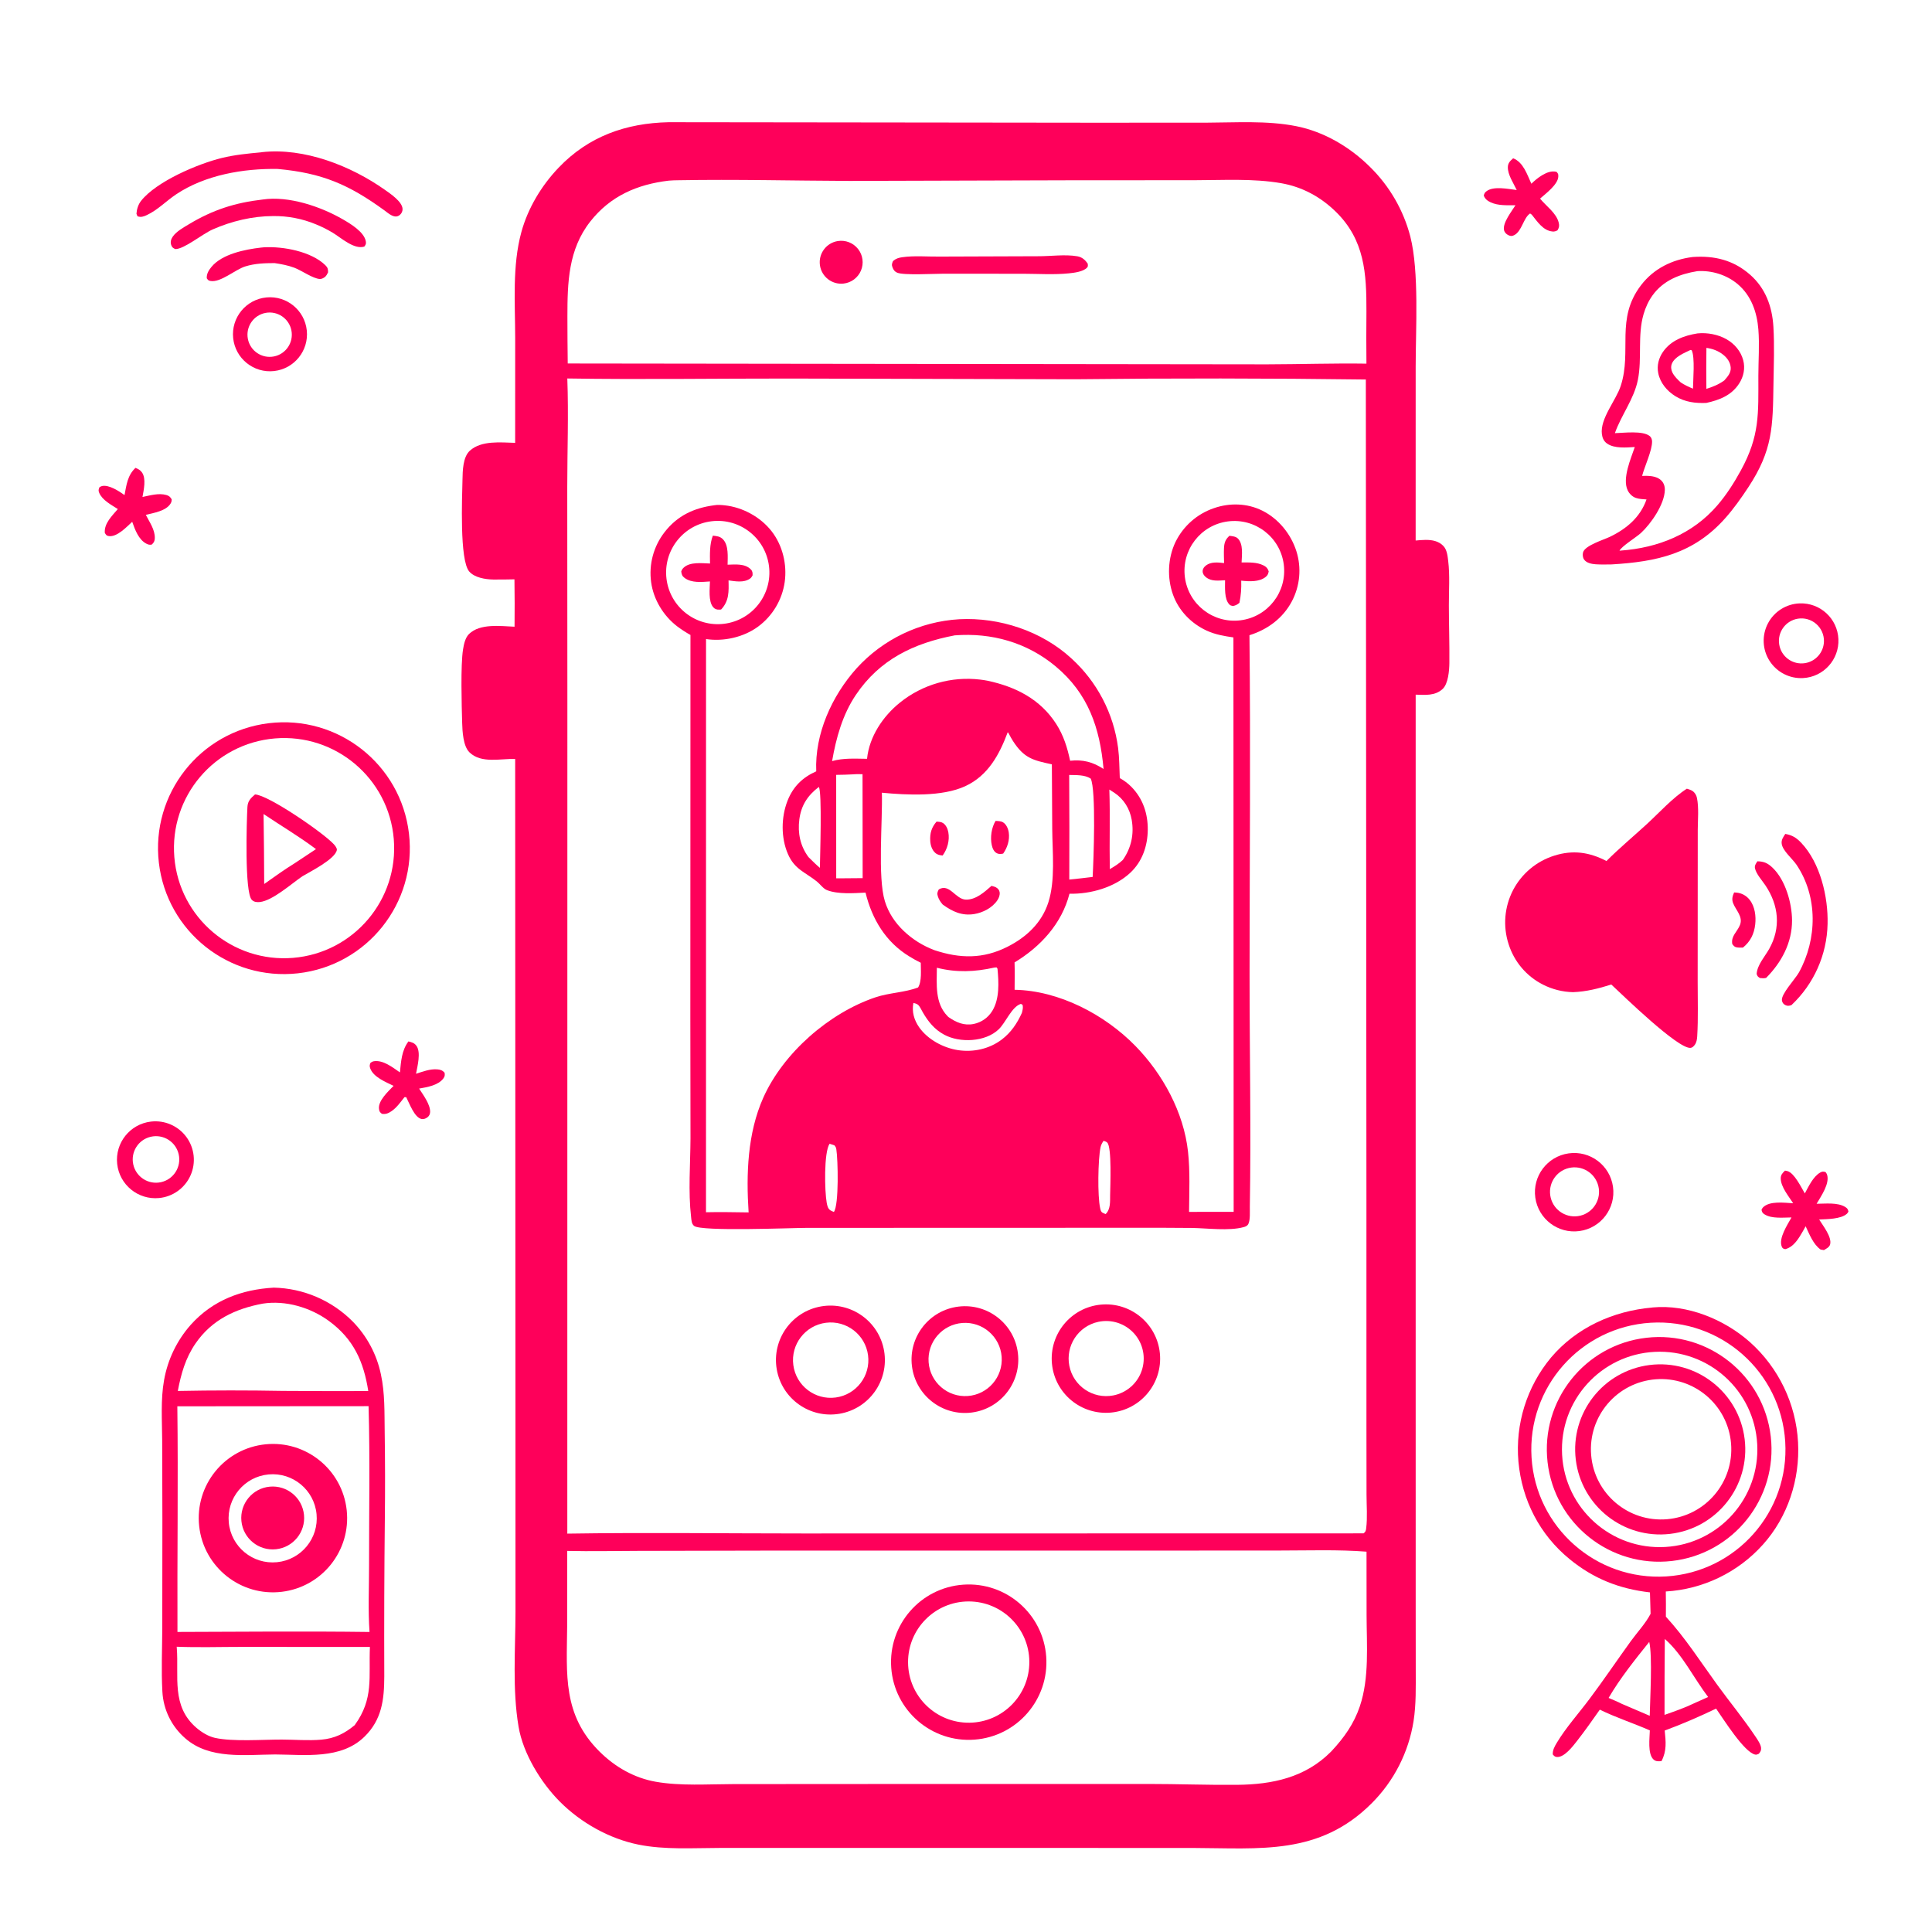 <?xml version="1.0" encoding="UTF-8"?>
<svg xmlns="http://www.w3.org/2000/svg" xmlns:xlink="http://www.w3.org/1999/xlink" width="1087" height="1087">
  <path fill="#FE005A" transform="scale(1.062 1.062)" d="M354.21 64.746L577.36 65.007L638.867 64.99C654.53 64.943 671.175 63.787 686.604 66.822C701.463 69.744 715.249 77.905 725.911 88.541C736.183 98.643 743.525 111.34 747.157 125.282C751.905 144.053 749.996 174.25 749.999 194.487L749.989 286.359C751.728 286.208 753.504 286.04 755.25 286.027C758.728 286.002 762.234 286.638 764.708 289.285C766.609 291.319 766.911 294.515 767.233 297.178C768.154 304.785 767.575 312.993 767.585 320.661C767.599 330.841 767.95 341.053 767.85 351.226C767.811 355.158 767.269 362.272 764.259 365.032C760.224 368.731 755.058 368.152 750 368.02L750.003 747.372L750.011 853.777L750.038 884.889C750.041 893.912 750.275 902.883 748.879 911.832C746.271 928.306 738.515 943.532 726.722 955.327C698.966 983.095 667.563 979.125 631.75 979.016L433.015 978.989L381.123 979.007C367.006 979.03 352.114 980.051 338.215 977.237C322.741 974.104 307.73 965.652 296.615 954.498C286.57 944.418 277.121 928.99 274.729 914.8C271.382 894.945 273.06 874.091 273.091 854.009L273.079 758.587L272.929 402.086C265.201 401.826 254.941 404.666 248.693 398.559C245.363 395.306 244.974 387.444 244.849 383.047C244.586 373.76 243.962 352.41 245.315 344.024C245.744 341.364 246.466 337.85 248.476 335.89C254.312 330.196 265.124 331.71 272.603 332.02C272.69 323.654 272.672 315.287 272.549 306.922C268.789 306.982 265.014 307.085 261.254 307.023C257.165 306.955 251.428 306.044 248.589 302.775C243.394 296.796 244.834 263.472 245.017 254.219C245.11 249.519 245.192 242.153 248.907 238.782C255.019 233.233 265.252 234.408 272.921 234.612L272.936 179.128C272.917 160.685 271.305 140.772 276.238 122.856C279.74 110.139 286.897 98.299 295.983 88.789C311.838 72.196 331.661 65.234 354.21 64.746ZM300.55 812.489C342.086 811.844 383.715 812.404 425.26 812.407L722.392 812.349C723.437 811.566 723.615 810.991 723.78 809.685C724.502 803.956 723.969 797.599 723.963 791.799L723.919 755.855L723.912 635.062L723.597 201.061C672.317 200.381 621.031 200.336 569.75 200.926L418.411 200.548C379.154 200.515 339.799 201.136 300.553 200.512C301.262 219.563 300.536 238.846 300.522 257.927L300.587 372.588L300.55 812.489ZM705.455 927.684C712.086 920.566 717.305 913.243 720.434 903.937C725.516 888.817 724.029 871.475 723.994 855.709L723.963 822.048C708.874 820.881 693.464 821.439 678.324 821.442L603.198 821.484L409.778 821.479L338.169 821.627C325.635 821.651 313.035 821.938 300.507 821.648L300.47 861.819C300.248 887.209 297.997 908.462 317.659 927.992C325.836 936.113 335.977 941.928 347.396 943.941C360.539 946.257 375.017 945.208 388.363 945.185L451.002 945.139L608.24 945.11C623.967 945.109 639.732 945.72 655.442 945.569C674.057 945.391 691.485 941.733 705.071 928.075L705.455 927.684ZM300.776 192.568L671.25 193.021C688.783 192.985 706.396 192.385 723.916 192.651C723.822 183.456 723.821 174.261 723.913 165.066C723.974 144.771 722.97 127.116 707.675 112.16C699.624 104.287 689.89 99.001 678.763 97.057C663.842 94.45 647.943 95.47 632.833 95.475L566.518 95.511L450.003 95.849C419.881 95.734 389.672 94.946 359.557 95.487C357.809 95.518 356.055 95.529 354.314 95.696C337.539 97.688 323.336 103.841 312.704 117.38C301.053 132.217 300.622 149.678 300.605 167.7C300.61 175.99 300.667 184.279 300.776 192.568Z"></path>
  <path fill="#FE005A" transform="scale(1.062 1.062)" d="M653.448 337.697C648.47 336.97 643.805 336.183 639.205 334.062C631.063 330.308 624.458 323.499 621.426 315.017C618.256 306.153 618.663 295.742 622.711 287.227C626.836 278.743 634.18 272.258 643.11 269.216C651.481 266.299 660.794 266.564 668.774 270.547C677.364 274.835 683.933 282.948 686.82 292.058C689.584 300.855 688.72 310.391 684.422 318.549C679.671 327.541 671.544 333.53 661.94 336.527C662.588 396.323 662.014 456.19 662.001 515.993C661.992 557.089 662.832 598.268 662.137 639.353C662.096 641.774 662.434 646.185 661.385 648.359C660.855 649.457 659.937 649.816 658.818 650.123C651.15 652.223 639.502 650.672 631.41 650.55C621.969 650.467 612.528 650.435 603.086 650.455L427.376 650.508C419.05 650.53 371.587 652.511 367.741 649.481C366.333 648.372 366.318 646.398 366.128 644.746C364.568 631.231 365.743 616.802 365.814 603.168L365.728 538.414L365.796 336.402C363.371 335.048 361.04 333.534 358.816 331.871C351.468 326.26 346.213 317.632 344.959 308.445C343.661 299.008 346.229 289.446 352.08 281.929C358.788 273.232 367.662 269.08 378.372 267.687C380.081 267.353 382.215 267.532 383.937 267.715C393.454 268.726 402.927 273.906 408.794 281.454C414.606 288.932 417.028 299.005 415.723 308.348C414.375 317.806 409.284 326.325 401.593 331.992C393.946 337.614 383.388 339.97 374.041 338.565L374.022 642.23C381.533 642.03 389.087 642.241 396.602 642.31C395.271 622.05 395.989 600.345 404.368 581.559C414.95 557.834 439.23 536.657 463.763 528.375C471.091 525.901 479.343 525.842 486.388 523.14C488.436 519.88 487.791 513.887 487.807 510.058C485.751 509.058 483.734 507.913 481.782 506.723C469.213 499.061 461.978 486.97 458.543 472.888C452.365 473.195 443.995 473.844 438.14 471.585C436.133 470.811 434.441 468.342 432.755 466.997C426.508 462.014 421.017 460.612 417.463 452.518C413.686 443.915 413.796 432.919 417.222 424.214C420.156 416.761 425.143 411.869 432.431 408.633C431.586 388.765 440.727 368.648 453.808 354.06C467.851 338.61 487.387 329.276 508.229 328.056C529.501 326.96 551.835 334.294 567.583 348.787C581.214 361.161 589.995 377.984 592.353 396.242C593.037 401.529 593.008 406.89 593.246 412.211C595.526 413.492 597.588 415.019 599.422 416.887C605.498 423.076 608.152 431.066 608.068 439.61C607.983 448.137 605.189 456.388 598.86 462.33C590.518 470.163 577.753 473.72 566.593 473.484C562.516 489.321 551.275 501.558 537.496 509.864C537.655 514.684 537.526 519.543 537.523 524.367C561.083 524.796 585.239 537.479 601.482 554.085C616 568.927 627.122 589.299 629.389 610.118C630.536 620.647 630.024 631.465 629.942 642.046L637.108 642.024L653.572 642.011L653.448 337.697ZM495.048 503.383C508.604 507.873 520.796 508.115 533.739 501.583C543.713 496.55 551.873 488.976 555.38 478.126C559.183 466.358 557.536 451.434 557.452 439.165L557.258 404.924C547.188 402.78 542.528 401.652 536.676 392.61C535.896 391.406 535.226 390.15 534.549 388.887C534.186 388.209 534.365 388.475 533.878 387.921C529.44 399.826 523.457 410.921 511.391 416.501C499.076 422.197 480.506 421.224 467.204 419.963C467.637 434.936 464.878 464.691 468.787 477.439C470.661 483.55 474.185 488.832 478.799 493.223C483.517 497.714 488.972 501.07 495.048 503.383ZM440.832 403.219C446.864 401.491 453.13 401.945 459.342 402.003C460.541 390.223 467.71 379.529 476.788 372.205C488.749 362.588 504.082 358.202 519.32 360.038C520.601 360.184 521.862 360.383 523.129 360.627C538.044 363.799 551.135 370.391 559.574 383.556C563.448 389.6 565.462 396.055 566.932 403.033C573.664 402.31 578.964 403.658 584.645 407.394C582.715 385.638 576.528 367.417 559.249 353.022C544.067 340.373 525.377 335.094 505.801 336.603C484.077 340.756 466.035 349.376 453.387 368.188C446.364 378.633 442.953 390.943 440.832 403.219ZM541.361 536.644C541.755 535.106 542.108 533.944 541.755 532.345L540.843 531.841C535.958 533.367 532.858 541.713 529.101 545.312C522.006 552.11 508.449 552.606 500.232 548.165C495.033 545.355 491.758 541.276 488.861 536.276C488.156 535.061 487.402 533.269 486.371 532.343C485.727 531.764 484.709 531.546 483.904 531.32C482.994 535.967 484.246 540.373 486.949 544.233C491.497 550.728 499.801 555.183 507.573 556.349C515.701 557.569 524.201 555.699 530.783 550.678C535.625 546.984 538.87 542.142 541.361 536.644ZM451.966 410.233C448.974 410.376 445.993 410.51 442.996 410.508L443.013 465.312L447.426 465.302L457.019 465.223L456.954 410.15C455.326 410.166 453.581 410.056 451.966 410.233ZM566.436 410.561C566.556 429.033 566.574 447.506 566.49 465.978C570.612 465.522 574.762 465.148 578.871 464.591C579.349 455.813 580.759 418.47 577.841 412.486C574.667 410.403 570.109 410.669 566.436 410.561ZM594.849 455.596C599.286 449.27 600.895 441.963 599.559 434.342C598.523 428.437 595.397 423.361 590.399 420.017C589.514 419.428 588.62 418.854 587.716 418.295C588.183 432.319 587.683 446.423 587.953 460.468C590.448 458.997 592.727 457.596 594.849 455.596ZM585.756 643.19C588.409 640.607 588.074 636.639 588.126 633.134C588.196 628.509 589.077 607.806 586.607 605.334C586.087 604.813 585.33 604.605 584.655 604.379C583.925 605.447 583.319 606.494 583.05 607.775C581.684 614.298 581.409 633.589 582.841 640.062C583.043 640.975 583.239 641.973 584.082 642.449C584.643 642.765 585.153 642.979 585.756 643.19ZM434.365 459.778C434.429 454.237 435.592 419.474 433.795 416.91C427.902 421.412 424.443 426.634 423.475 434.114C422.544 441.305 423.937 448.165 428.306 454.058C430.287 456.006 432.233 457.994 434.365 459.778ZM439.503 605.934C436.401 610.524 436.886 631.252 437.971 637.169C438.252 638.702 438.588 640.382 440.007 641.256C440.542 641.585 441.209 641.827 441.781 642.066C444.521 638.302 443.942 614.212 443.077 608.9C442.906 607.849 442.731 607.639 442.078 606.795L439.503 605.934ZM377.052 276.147C361.989 277.922 351.245 291.612 353.101 306.665C354.956 321.718 368.704 332.388 383.747 330.451C398.675 328.529 409.247 314.908 407.405 299.97C405.563 285.031 392 274.386 377.052 276.147ZM526.801 512.597C516.479 514.908 506.682 515.329 496.33 512.698C496.289 521.567 495.23 531.389 501.977 538.323C502.139 538.489 502.307 538.65 502.472 538.813C506.576 541.668 510.713 543.487 515.85 542.476C519.99 541.631 523.584 539.086 525.755 535.461C529.604 529.103 529.131 520.345 528.455 513.205L527.972 512.506L526.801 512.597ZM650.481 276.238C636.044 278.138 625.869 291.366 627.736 305.808C629.604 320.25 642.809 330.455 657.255 328.619C671.747 326.778 681.991 313.522 680.117 299.034C678.244 284.547 664.965 274.332 650.481 276.238Z"></path>
  <path fill="#FE005A" transform="scale(1.062 1.062)" d="M525.284 469.309C526.047 469.53 526.981 469.737 527.675 470.119C528.673 470.67 529.439 471.544 529.598 472.705C529.806 474.221 529.209 475.722 528.382 476.96C525.741 480.916 520.747 483.504 516.143 484.249C509.604 485.308 504.569 482.931 499.439 479.218C498.31 477.93 497.4 476.563 496.872 474.921C496.371 473.364 496.591 472.589 497.361 471.192C503.109 467.822 506.2 476.503 511.744 476.606C517.06 476.704 521.545 472.592 525.284 469.309Z"></path>
  <path fill="#FE005A" transform="scale(1.062 1.062)" d="M496.161 435.29C497.328 435.367 498.604 435.379 499.615 436.042C501.223 437.097 502.092 439.143 502.418 440.961C503.179 445.202 501.916 449.823 499.39 453.233C497.846 453.064 496.687 452.896 495.493 451.845C493.738 450.301 492.978 447.838 492.834 445.57C492.575 441.479 493.499 438.349 496.161 435.29Z"></path>
  <path fill="#FE005A" transform="scale(1.062 1.062)" d="M527.439 434.894C528.724 434.983 530.266 434.972 531.395 435.654C533.169 436.725 534.147 439.099 534.427 441.056C534.99 444.993 533.724 449.022 531.471 452.209C530.379 452.458 529.265 452.584 528.215 452.08C526.536 451.272 525.807 449.447 525.426 447.739C524.516 443.656 525.264 438.448 527.439 434.894Z"></path>
  <path fill="#FE005A" transform="scale(1.062 1.062)" d="M377.652 283.776C379.768 284.016 381.52 284.131 383.066 285.767C386.106 288.986 385.504 295.054 385.469 299.167C389.558 299.051 394.695 298.451 397.821 301.707C398.757 302.682 398.729 303.58 398.701 304.837C398.313 305.518 397.971 306.115 397.306 306.569C393.992 308.831 389.676 307.979 385.96 307.486C386.103 313.357 386.333 318.363 382.027 322.907C381.721 322.929 381.416 322.957 381.11 322.972C379.795 323.039 378.693 322.708 377.81 321.662C375.173 318.539 376.043 311.808 376.121 308.045C371.781 308.327 366.442 308.96 362.711 306.196C361.392 305.219 361.086 304.308 360.906 302.735C361.261 301.804 361.534 301.341 362.289 300.651C365.664 297.569 371.931 298.413 376.16 298.544C376.076 293.706 375.892 288.354 377.652 283.776Z"></path>
  <path fill="#FE005A" transform="scale(1.062 1.062)" d="M651.327 283.855C652.834 284.072 654.647 284.159 655.787 285.282C658.769 288.217 657.919 294.127 657.768 297.987C661.627 297.979 665.834 297.758 669.369 299.536C670.865 300.289 671.612 301.086 672.141 302.71C671.852 304.045 671.644 304.74 670.553 305.633C667.162 308.409 661.661 308.081 657.579 307.621C657.703 311.693 657.459 315.38 656.63 319.369C655.41 320.351 654.754 320.72 653.227 321.061C652.374 320.851 651.912 320.885 651.271 320.22C648.519 317.365 649.03 311.108 649.019 307.41C645.508 307.57 641.726 308.148 638.82 305.732C637.851 304.926 637.119 303.918 637.142 302.596C637.166 301.293 637.928 300.314 638.919 299.561C641.628 297.5 645.324 297.95 648.495 298.304C648.439 295.747 648.329 293.158 648.433 290.602C648.553 287.66 649.127 285.84 651.327 283.855Z"></path>
  <path fill="#FE005A" transform="scale(1.062 1.062)" d="M435.092 692.096C450.808 689.417 465.718 699.991 468.387 715.709C471.055 731.427 460.469 746.33 444.749 748.987C429.046 751.641 414.161 741.069 411.496 725.367C408.83 709.665 419.392 694.773 435.092 692.096ZM442.74 740.371C453.642 738.906 461.305 728.899 459.878 717.992C458.45 707.086 448.469 699.389 437.557 700.78C426.594 702.178 418.852 712.217 420.287 723.175C421.721 734.134 431.786 741.842 442.74 740.371Z"></path>
  <path fill="#FE005A" transform="scale(1.062 1.062)" d="M583.19 691.169C598.955 689.677 612.954 701.226 614.485 716.987C616.016 732.748 604.502 746.775 588.745 748.344C572.933 749.92 558.846 738.357 557.31 722.541C555.773 706.725 567.371 692.667 583.19 691.169ZM589.721 739.287C596.756 737.959 602.535 732.953 604.852 726.179C607.169 719.405 605.667 711.908 600.92 706.55C596.172 701.191 588.911 698.797 581.907 700.281C571.245 702.541 564.386 712.96 566.527 723.647C568.668 734.334 579.011 741.308 589.721 739.287Z"></path>
  <path fill="#FE005A" transform="scale(1.062 1.062)" d="M507.815 692.21C523.285 690.347 537.348 701.349 539.261 716.813C541.175 732.277 530.218 746.375 514.76 748.339C499.232 750.312 485.054 739.294 483.132 723.759C481.209 708.224 492.273 694.082 507.815 692.21ZM512.743 739.579C523.43 738.788 531.451 729.482 530.658 718.796C529.865 708.109 520.558 700.09 509.871 700.885C499.187 701.679 491.17 710.984 491.963 721.668C492.756 732.352 502.059 740.371 512.743 739.579Z"></path>
  <path fill="#FE005A" transform="scale(1.062 1.062)" d="M510.355 839.527C532.996 837.953 552.638 855.002 554.265 877.638C555.891 900.275 538.888 919.957 516.255 921.635C493.548 923.319 473.788 906.248 472.157 883.538C470.525 860.827 487.641 841.107 510.355 839.527ZM513.636 912.662C531.288 912.422 545.439 897.983 545.323 880.329C545.208 862.676 530.869 848.423 513.215 848.414C495.384 848.405 480.958 862.92 481.074 880.75C481.191 898.581 495.807 912.904 513.636 912.662Z"></path>
  <path fill="#FE005A" transform="scale(1.062 1.062)" d="M549.861 135.748C556.539 135.791 564.256 134.637 570.782 135.78C573.255 136.213 574.95 137.7 576.279 139.745C576.308 140.624 576.547 141.113 575.863 141.826C573.819 143.958 569.096 144.522 566.246 144.813C558.425 145.611 550.215 145.061 542.341 145.038L499.75 145.01C494.619 145.016 478.728 145.93 475.287 144.455C474.016 143.91 473.415 143.052 472.9 141.826C472.277 140.342 472.514 139.655 473.114 138.286C474.657 136.976 476.037 136.553 478.036 136.265C484.246 135.37 491.429 136.006 497.749 135.929L549.861 135.748Z"></path>
  <path fill="#FE005A" transform="scale(1.062 1.062)" d="M443.825 127.708C447.904 127.046 452.022 128.649 454.579 131.896C457.137 135.143 457.731 139.522 456.131 143.333C454.531 147.144 450.989 149.786 446.88 150.234C440.753 150.903 435.209 146.567 434.38 140.459C433.552 134.352 437.741 128.696 443.825 127.708Z"></path>
  <path fill="#FE005A" transform="scale(1.062 1.062)" d="M145.063 682.171C160.774 682.523 175.739 688.94 186.826 700.077C194.398 707.797 199.595 717.528 201.798 728.115C203.963 738.066 203.646 748.503 203.805 758.637C204.03 773.91 204.056 789.185 203.885 804.458C203.577 832.357 203.477 860.259 203.586 888.159C203.548 900.479 202.302 911.074 193.083 920.078C180.621 932.25 161.678 929.568 145.75 929.48C129.826 929.582 111.002 932.251 98.112 920.901C90.892 914.647 86.529 905.725 86.027 896.187C85.397 885.064 85.92 873.714 85.968 862.563L86.027 804.736L85.918 762.897C85.858 752.543 85.069 741.457 86.906 731.24C88.819 720.306 93.729 710.117 101.09 701.81C112.745 688.84 127.977 683.139 145.063 682.171ZM94.016 864.572C127.912 864.473 161.878 864.149 195.769 864.59C194.946 853.084 195.534 841.149 195.519 829.596C195.484 801.421 196.074 773.117 195.26 744.959L93.95 745.029C94.438 784.865 93.848 824.731 94.016 864.572ZM195.971 872.53L128.373 872.495C116.819 872.49 105.142 872.863 93.61 872.414L93.659 872.983C94.837 888.334 90.606 903.878 104.14 915.428C106.869 917.758 110.392 919.925 113.913 920.701C123.381 922.786 139.211 921.578 149.25 921.598C156.191 921.612 163.329 922.247 170.24 921.642C177.228 921.03 182.56 918.421 187.919 913.951C198.078 899.939 195.308 888.741 195.971 872.53ZM94.199 736.901C112.756 736.543 131.318 736.533 149.875 736.872C164.947 736.913 180.032 737.085 195.102 736.919C192.668 721.383 187.331 709.414 174.297 699.857C164.512 692.681 151.355 688.765 139.217 690.636C124.635 693.353 112.163 699.251 103.559 711.781C98.266 719.489 95.93 727.815 94.199 736.901Z"></path>
  <path fill="#FE005A" transform="scale(1.062 1.062)" d="M140.729 765.164C162.181 763.042 181.34 778.593 183.676 800.023C186.012 821.453 170.652 840.766 149.246 843.315C127.537 845.899 107.89 830.274 105.521 808.54C103.153 786.807 118.972 767.316 140.729 765.164ZM146.759 827.626C159.562 826.357 168.928 814.973 167.707 802.166C166.485 789.358 155.137 779.95 142.325 781.123C129.445 782.303 119.976 793.724 121.204 806.6C122.431 819.475 133.888 828.901 146.759 827.626Z"></path>
  <path fill="#FE005A" transform="scale(1.062 1.062)" d="M142.905 787.609C152.03 786.746 160.138 793.417 161.05 802.537C161.961 811.658 155.334 819.801 146.218 820.762C137.034 821.73 128.814 815.041 127.896 805.851C126.977 796.661 133.71 788.478 142.905 787.609Z"></path>
  <path fill="#FE005A" transform="scale(1.062 1.062)" d="M875.318 692.712C875.416 692.694 875.512 692.668 875.61 692.659C893.922 690.948 913.463 698.957 927.015 710.957C942.275 724.565 951.476 743.699 952.576 764.115C953.626 783.743 947.164 803.633 933.947 818.322C920.741 833.048 902.257 841.969 882.512 843.146C882.634 847.583 882.553 852.038 882.553 856.477C892.748 867.564 900.938 880.416 909.771 892.583C916.414 901.734 923.762 910.631 930.027 920.016C931.087 921.604 932.822 924.085 932.992 925.99C933.118 927.4 932.652 928.046 931.809 929.109C931.074 929.396 930.659 929.718 929.85 929.547C923.994 928.305 913.024 910.676 909.155 905.199C900.332 909.41 891.115 913.452 881.936 916.81C882.53 922.738 883.079 927.491 880.25 932.988C878.714 933.174 877.233 933.274 876.002 932.145C872.785 929.193 873.966 920.745 874.056 916.733C865.315 912.904 856.114 909.95 847.558 905.74C843.563 911.404 839.575 917.112 835.294 922.564C833.113 925.34 828.804 930.962 824.948 930.839C823.738 930.801 823.371 930.279 822.631 929.469C822.514 927.208 823.594 925.248 824.73 923.357C829.614 915.228 836.336 907.749 842.043 900.137C849.577 890.089 856.61 879.657 863.965 869.477C867.379 864.751 871.795 860.105 874.453 854.965L874.118 843.621C857.932 841.766 844.303 836.427 831.577 826.022C815.69 813.033 806.3 794.755 804.439 774.371C802.689 754.439 808.885 734.623 821.677 719.238C835.132 703.302 854.751 694.486 875.318 692.712ZM881.842 908.514C887.178 906.637 892.531 904.792 897.631 902.323L904.942 899.049C897.413 889.195 891.344 876.457 881.99 868.288C881.872 881.696 881.822 895.105 881.842 908.514ZM852.205 899.534C854.523 900.545 856.932 901.475 859.171 902.649C864.102 904.793 869.046 906.908 874.002 908.995C874.176 900.314 875.511 877.232 873.737 869.861C866.114 879.369 858.372 888.987 852.205 899.534ZM882.757 835.163C919.857 832.858 948.069 800.922 945.781 763.821C943.493 726.72 911.569 698.494 874.467 700.766C837.342 703.04 809.094 734.987 811.384 772.111C813.674 809.235 845.634 837.469 882.757 835.163Z"></path>
  <path fill="#FE005A" transform="scale(1.062 1.062)" d="M872.237 708.726C904.895 704.991 934.395 728.44 938.127 761.097C941.858 793.755 918.407 823.253 885.749 826.982C853.096 830.71 823.602 807.263 819.871 774.609C816.14 741.956 839.584 712.46 872.237 708.726ZM882.251 819.559C910.712 817.911 932.482 793.559 930.944 765.092C929.405 736.625 905.138 714.761 876.665 716.19C848.037 717.626 826.027 742.056 827.574 770.679C829.12 799.301 853.635 821.217 882.251 819.559Z"></path>
  <path fill="#FE005A" transform="scale(1.062 1.062)" d="M873.894 723.164C898.672 720.027 921.274 737.64 924.287 762.433C927.299 787.226 909.572 809.74 884.765 812.628C860.133 815.495 837.814 797.921 834.822 773.304C831.831 748.687 849.293 726.279 873.894 723.164ZM883.242 804.848C903.639 803.076 918.767 785.149 917.084 764.744C915.4 744.338 897.539 729.133 877.126 730.728C856.589 732.333 841.269 750.328 842.963 770.859C844.657 791.389 862.718 806.631 883.242 804.848Z"></path>
  <path fill="#FE005A" transform="scale(1.062 1.062)" d="M142.305 383.152C179.019 378.654 212.382 404.889 216.668 441.628C220.954 478.366 194.526 511.577 157.763 515.651C121.3 519.691 88.418 493.526 84.167 457.086C79.916 420.647 105.891 387.614 142.305 383.152ZM155.245 507.463C187.367 504.835 211.269 476.654 208.619 444.534C205.968 412.414 177.769 388.532 145.652 391.206C113.566 393.876 89.713 422.04 92.361 454.128C95.009 486.215 123.156 510.088 155.245 507.463Z"></path>
  <path fill="#FE005A" transform="scale(1.062 1.062)" d="M135.098 420.887C142.159 421.131 171.535 441.38 176.885 447.299C177.498 447.977 178.615 449.335 178.457 450.291C177.663 455.102 164.336 461.779 160.19 464.236C154.376 468.202 144.406 477.169 137.63 477.888C136.099 478.05 134.544 477.898 133.405 476.729C129.513 472.738 130.663 434.959 131.079 427.548C131.257 424.379 132.785 422.891 135.098 420.887ZM139.968 468.33C145.315 464.544 150.702 460.657 156.279 457.22C160.01 454.796 163.719 452.339 167.405 449.848C158.458 443.126 148.89 437.483 139.627 431.251C139.817 443.61 139.931 455.97 139.968 468.33Z"></path>
  <path fill="#FE005A" transform="scale(1.062 1.062)" d="M896.637 136.171C896.72 136.162 896.802 136.151 896.884 136.145C908.354 135.355 918.396 137.825 927.177 145.532C935.336 152.692 938.872 162.399 939.514 173.048C940.12 183.101 939.703 193.377 939.551 203.451C939.21 226.027 939.166 238.493 926.262 258.095C922.46 263.87 918.45 269.56 913.836 274.719C897.106 293.427 877.79 297.585 853.782 299.022C850.997 299.051 848.167 299.141 845.387 298.95C843.282 298.805 840.482 298.297 839.197 296.404C838.5 295.377 838.349 293.796 838.682 292.616C839.717 288.952 849.545 285.998 852.812 284.434C861.657 280.2 868.988 274.043 872.294 264.603C870.469 264.449 868.375 264.408 866.641 263.791C864.735 263.113 863.122 261.519 862.28 259.696C859.38 253.414 864.004 242.994 866.079 236.824C861.61 237.09 855.302 237.703 851.429 235.011C849.715 233.819 848.911 232.066 848.653 230.035C847.599 221.751 856.098 212.223 858.636 204.434C864.705 185.801 855.708 168.918 869.421 151.056C876.166 142.27 885.791 137.57 896.637 136.171ZM855.543 229.478C860.187 229.376 870.389 227.984 874.055 231.073C874.814 231.713 875.207 232.807 875.234 233.791C875.364 238.535 871.258 247.127 869.966 252.109C873.333 252.05 877.344 251.982 879.985 254.42C881.455 255.777 882.043 257.623 881.999 259.59C881.831 267.156 874.729 277.407 869.314 282.396C866.893 284.627 858.942 289.495 857.984 291.767L858.62 291.692C878.464 290.257 896.797 282.929 909.912 267.623C914.735 261.993 918.726 255.723 922.274 249.229C932.331 230.825 931.538 219.322 931.55 199.092C931.555 190.913 932.201 182.679 931.551 174.517C930.824 165.396 927.794 156.61 920.614 150.541C914.787 145.616 906.842 143.166 899.258 143.644C889.931 145.164 881.22 148.528 875.495 156.469C873.325 159.48 871.76 162.925 870.727 166.482C867.454 177.766 870.021 189.832 867.707 201.317C865.67 211.431 858.939 219.838 855.543 229.478Z"></path>
  <path fill="#FE005A" transform="scale(1.062 1.062)" d="M899.312 176.628C904.479 176.118 910.176 177.163 914.701 179.739C918.916 182.139 922.256 186.064 923.513 190.793C924.654 195.087 923.768 199.466 921.382 203.173C917.327 209.474 910.919 211.953 903.943 213.467C898.084 213.67 892.757 213.06 887.628 209.92C883.193 207.205 879.527 202.85 878.502 197.658C877.72 193.693 878.712 189.775 880.984 186.468C885.242 180.269 892.228 177.776 899.312 176.628ZM904.014 206.021C907.496 204.905 910.519 203.713 913.512 201.539C915.243 199.539 917.082 197.599 916.9 194.77C916.725 192.037 915.118 189.703 913.035 188.024C910.342 185.854 907.416 184.782 904.028 184.294C903.928 191.536 903.923 198.779 904.014 206.021ZM890.419 202.603C892.511 203.997 894.605 204.949 896.91 205.91C896.958 201.388 898.039 189.281 896.243 185.578L895.611 185.394C892.234 187.027 887.204 188.991 885.712 192.73C885.11 194.24 885.306 195.948 886.026 197.381C887.033 199.383 888.788 201.101 890.419 202.603Z"></path>
  <path fill="#FE005A" transform="scale(1.062 1.062)" d="M893.665 417.838C894.678 418.154 895.719 418.439 896.618 419.027C897.907 419.868 898.728 421.271 899.027 422.763C900.081 428.018 899.469 434.296 899.441 439.65L899.427 465.26L899.398 519.976C899.378 529.611 899.734 539.418 899.151 549.026C899.052 550.648 898.8 552.394 897.736 553.699C897.159 554.406 896.538 555.076 895.592 555.15C888.846 555.672 860.184 527.675 853.637 521.584C846.868 523.71 840.484 525.361 833.365 525.632C827.839 525.509 822.41 524.149 817.478 521.652C808.766 517.26 802.194 509.54 799.249 500.239C796.143 490.727 797.004 480.365 801.636 471.495C806.202 462.795 814.028 456.258 823.402 453.312C833.26 450.182 842.024 451.434 851.081 456.153C857.887 449.324 865.429 443.064 872.532 436.532C879.172 430.427 886.111 422.673 893.665 417.838Z"></path>
  <path fill="#FE005A" transform="scale(1.062 1.062)" d="M831.004 611.043C842.393 609.407 852.942 617.338 854.535 628.733C856.127 640.128 848.156 650.648 836.755 652.196C825.415 653.737 814.965 645.818 813.381 634.484C811.797 623.151 819.677 612.67 831.004 611.043ZM837.253 644.038C844.209 642.328 848.467 635.309 846.77 628.35C845.073 621.39 838.062 617.119 831.099 618.803C824.119 620.491 819.833 627.525 821.535 634.503C823.236 641.481 830.278 645.753 837.253 644.038Z"></path>
  <path fill="#FE005A" transform="scale(1.062 1.062)" d="M138.249 80.705C138.427 80.672 138.604 80.628 138.784 80.608C161.23 78.123 185.917 87.859 203.931 100.584C206.842 102.64 213.051 106.778 213.267 110.646C213.335 111.871 212.805 113.008 211.892 113.811C209.163 116.211 205.951 113.133 203.759 111.536C184.798 97.73 170.671 91.674 147.168 89.514C129.023 89.18 108.638 92.687 93.287 102.973C88.091 106.455 83.482 111.298 77.786 113.948C76.027 114.766 74.7 115.227 72.835 114.585L72.295 113.262C72.44 110.884 73.223 108.349 74.716 106.445C82.84 96.089 105.013 86.733 117.508 83.689C124.335 82.025 131.272 81.349 138.249 80.705Z"></path>
  <path fill="#FE005A" transform="scale(1.062 1.062)" d="M79.934 594.199C87.216 593.335 94.401 596.454 98.744 602.363C103.087 608.273 103.919 616.06 100.92 622.753C97.922 629.446 91.557 634.011 84.256 634.704C73.15 635.758 63.262 627.681 62.078 616.587C60.894 605.494 68.855 595.512 79.934 594.199ZM85.243 626.309C91.94 624.864 96.175 618.237 94.674 611.553C93.172 604.868 86.51 600.689 79.838 602.248C73.246 603.788 69.128 610.353 70.612 616.958C72.095 623.562 78.626 627.736 85.243 626.309Z"></path>
  <path fill="#FE005A" transform="scale(1.062 1.062)" d="M953.5 319.659C964.354 319.293 973.479 327.735 973.956 338.585C974.434 349.434 966.085 358.645 955.241 359.233C948.127 359.619 941.354 356.154 937.503 350.16C933.653 344.165 933.318 336.565 936.628 330.255C939.937 323.946 946.38 319.9 953.5 319.659ZM956.264 351.32C961.971 350.403 966.199 345.527 966.297 339.748C966.357 336.215 964.847 332.837 962.175 330.525C959.503 328.213 955.943 327.206 952.456 327.774C945.96 328.831 941.549 334.952 942.599 341.449C943.65 347.946 949.766 352.364 956.264 351.32Z"></path>
  <path fill="#FE005A" transform="scale(1.062 1.062)" d="M141.183 157.569C151.89 156.555 161.415 164.355 162.532 175.052C163.65 185.748 155.943 195.349 145.257 196.57C134.424 197.808 124.662 189.971 123.529 179.127C122.396 168.282 130.328 158.596 141.183 157.569ZM145.119 188.839C151.459 187.592 155.601 181.459 154.391 175.113C153.181 168.766 147.072 164.589 140.718 165.763C134.313 166.947 130.095 173.116 131.315 179.514C132.535 185.912 138.728 190.095 145.119 188.839Z"></path>
  <path fill="#FE005A" transform="scale(1.062 1.062)" d="M139.162 105.701C152.999 103.643 170.043 109.459 181.831 116.315C185.857 118.657 192.902 122.906 193.795 127.819C194.034 129.137 193.785 129.616 193.004 130.639C187.588 132.324 180.719 125.998 176.322 123.322C173.458 121.6 170.465 120.102 167.369 118.842C160.185 115.855 152.467 114.367 144.687 114.469C133.803 114.485 122.631 117.167 112.703 121.54C107.184 123.971 97.498 132.076 92.822 131.958C91.71 131.37 91.189 131.147 90.724 129.872C90.137 128.266 90.577 126.766 91.494 125.406C93.367 122.63 97.283 120.483 100.112 118.78C112.771 111.162 124.514 107.398 139.162 105.701Z"></path>
  <path fill="#FE005A" transform="scale(1.062 1.062)" d="M945.653 620.181C946.191 620.264 946.468 620.285 946.958 620.425C950.67 621.485 954.209 628.989 956.166 632.253C958.161 628.605 960.519 623.401 964.247 621.229C965.372 620.573 965.924 620.605 967.138 620.936C967.453 621.363 967.737 621.692 967.916 622.219C969.537 626.986 964.741 633.73 962.408 637.734C967.028 637.731 973.498 636.897 977.585 639.442C978.704 640.138 978.989 640.608 979.273 641.859C979.024 642.308 978.88 642.634 978.48 643.006C975.363 645.899 967.837 645.872 963.756 646.073C965.729 649.321 970.594 655.319 969.57 659.263C969.178 660.774 967.513 661.538 966.274 662.281L964.531 661.99C960.623 659.263 958.588 653.853 956.599 649.658C956.154 650.508 955.688 651.347 955.201 652.174C952.964 656.023 950.4 660.589 945.804 661.793C944.839 661.532 944.386 661.498 943.959 660.462C942.132 656.03 946.985 648.84 949.098 644.984C944.795 644.994 938.717 645.76 934.888 643.384C933.748 642.676 933.49 642.212 933.216 640.937C933.442 640.476 933.593 640.094 933.965 639.705C937.446 636.066 945.415 637.216 950.004 637.472C947.637 633.815 943.456 628.807 943.4 624.347C943.376 622.399 944.369 621.441 945.653 620.181Z"></path>
  <path fill="#FE005A" transform="scale(1.062 1.062)" d="M945.824 441.792C949.489 442.461 951.667 443.783 954.247 446.497C964.35 457.124 968.591 475.222 968.222 489.478C967.88 505.814 960.973 521.324 949.06 532.508C947.888 532.882 946.96 533.076 945.801 532.467C944.79 531.936 944.205 531.141 944.035 530.008C943.524 526.611 951.164 518.604 953.077 515.123C962.727 497.557 963.152 475.072 951.782 458.173C949.631 454.976 944.52 450.836 943.929 447.125C943.585 444.972 944.707 443.502 945.824 441.792Z"></path>
  <path fill="#FE005A" transform="scale(1.062 1.062)" d="M801.648 83.86C807.035 85.954 809.043 92.454 811.291 97.34C813.062 95.642 814.898 94.065 817.02 92.815C819.37 91.43 821.885 90.381 824.611 91.036C825.485 91.978 825.617 92.242 825.551 93.626C825.352 97.775 818.81 102.666 815.899 105.212C819.122 109.213 824.535 112.806 825.791 117.987C826.195 119.656 825.998 120.564 825.137 122.015C824.233 122.481 823.57 122.735 822.554 122.649C817.527 122.227 814.445 117.386 811.563 113.801C811.403 113.576 810.844 113.257 810.609 113.093C807.042 115.452 806.285 122.539 802.162 124.6C801.04 125.161 800.296 125.153 799.146 124.61C797.964 124.052 797.045 123.11 796.788 121.803C796.04 118 800.915 111.882 802.871 108.739C798.502 108.708 793.775 109.065 789.724 107.188C788.042 106.408 786.683 105.366 786.071 103.573C786.431 102.424 786.534 102.069 787.535 101.303C791.286 98.433 799.143 100.152 803.532 100.673C801.838 97.043 798.746 92.613 798.834 88.531C798.882 86.316 800.107 85.217 801.648 83.86Z"></path>
  <path fill="#FE005A" transform="scale(1.062 1.062)" d="M216.375 551.722C218.133 552.167 219.482 552.477 220.622 554.043C223.139 557.504 221.124 564.954 220.399 568.868C224.003 567.721 227.768 566.234 231.608 566.526C233.269 566.652 234.437 567.036 235.547 568.345C235.7 569.636 235.705 570.229 234.907 571.314C232.18 575.018 226.281 575.962 222.033 576.719C224.167 580.016 227.919 584.993 227.88 589.014C227.87 590.058 227.472 591.057 226.682 591.733C225.765 592.518 224.573 593.065 223.332 592.823C219.528 592.079 216.835 584.373 215.195 581.252L214.277 581.258C212.217 583.86 210.137 586.858 207.36 588.722C205.71 589.83 204.292 590.431 202.293 590.064C201.201 589.134 200.96 588.926 200.779 587.411C200.265 583.083 205.839 578.043 208.517 575.267C204.433 573.263 197.819 570.678 196.13 565.978C195.701 564.785 195.816 564.168 196.294 563.041C196.894 562.641 197.425 562.317 198.155 562.212C203.075 561.502 208.088 565.553 211.867 568.13C212.484 562.298 212.757 556.595 216.375 551.722Z"></path>
  <path fill="#FE005A" transform="scale(1.062 1.062)" d="M71.795 247.856C73.218 248.494 74.255 248.956 75.205 250.275C77.545 253.522 76.145 259.614 75.488 263.284C79.537 262.479 84.013 261.092 88.106 262.243C89.573 262.655 90.205 263.259 90.958 264.546C90.93 265.547 90.845 266.024 90.293 266.897C87.859 270.742 81.344 271.734 77.259 272.77C79.208 276.635 82.072 280.496 82.023 285.005C82.005 286.598 81.542 287.469 80.394 288.514C79.306 288.715 78.601 288.568 77.606 288.064C73.42 285.94 71.507 280.583 70.041 276.429C67.183 279.063 62.068 284.584 57.713 284.018C56.382 283.845 56.16 283.327 55.526 282.305C55.122 277.24 59.389 273.277 62.42 269.686C59.014 267.477 54.267 265.057 52.58 261.157C52.035 259.898 52.19 259.327 52.711 258.121C53.161 257.867 53.534 257.621 54.056 257.499C57.671 256.654 63.129 260.243 65.971 262.284C67.002 256.897 67.567 251.764 71.795 247.856Z"></path>
  <path fill="#FE005A" transform="scale(1.062 1.062)" d="M138.196 131.177C138.747 131.114 139.299 131.045 139.853 131.014C149.976 130.456 164.816 133.162 172.361 140.501C173.607 141.713 173.833 142.588 173.804 144.281C173.335 145.214 172.896 146.199 172.025 146.834C171.344 147.33 170.351 147.856 169.467 147.812C165.825 147.63 159.683 143.25 156.029 141.873C152.559 140.567 149.14 139.931 145.482 139.384C140.167 139.403 135.079 139.553 129.966 141.14C124.558 142.818 116.837 149.845 111.47 148.847C110.302 148.63 110.198 148.321 109.539 147.419C109.41 145.05 110.576 143.163 112.042 141.384C117.672 134.55 129.881 132.129 138.196 131.177Z"></path>
  <path fill="#FE005A" transform="scale(1.062 1.062)" d="M931.035 456.297C934.522 456.365 936.542 457.276 939.093 459.717C945.88 466.211 949.341 478.418 949.392 487.571C949.457 499.353 943.825 509.887 935.652 518.082C934.438 518.377 933.592 518.259 932.373 518.142C931.191 517.344 931.116 517.309 930.633 515.976C930.992 511.113 934.966 506.845 937.283 502.723C943.585 491.513 942.359 479.591 935.299 469.077C933.562 466.49 930.375 463.011 929.748 459.968C929.453 458.538 930.307 457.439 931.035 456.297Z"></path>
  <path fill="#FE005A" transform="scale(1.062 1.062)" d="M918.706 472.805C919.041 472.824 919.377 472.839 919.712 472.863C922.626 473.075 925.147 474.423 926.957 476.729C929.745 480.279 930.378 485.414 929.878 489.778C929.298 494.839 927.319 498.811 923.374 502.026C922.356 502.027 921.259 502.081 920.253 501.93C918.948 501.735 918.498 501.141 917.736 500.152C916.944 495.913 920.386 493.652 921.809 490.027C923.532 485.633 919.674 482.291 918.192 478.543C917.356 476.43 917.835 474.75 918.706 472.805Z"></path>
</svg>
